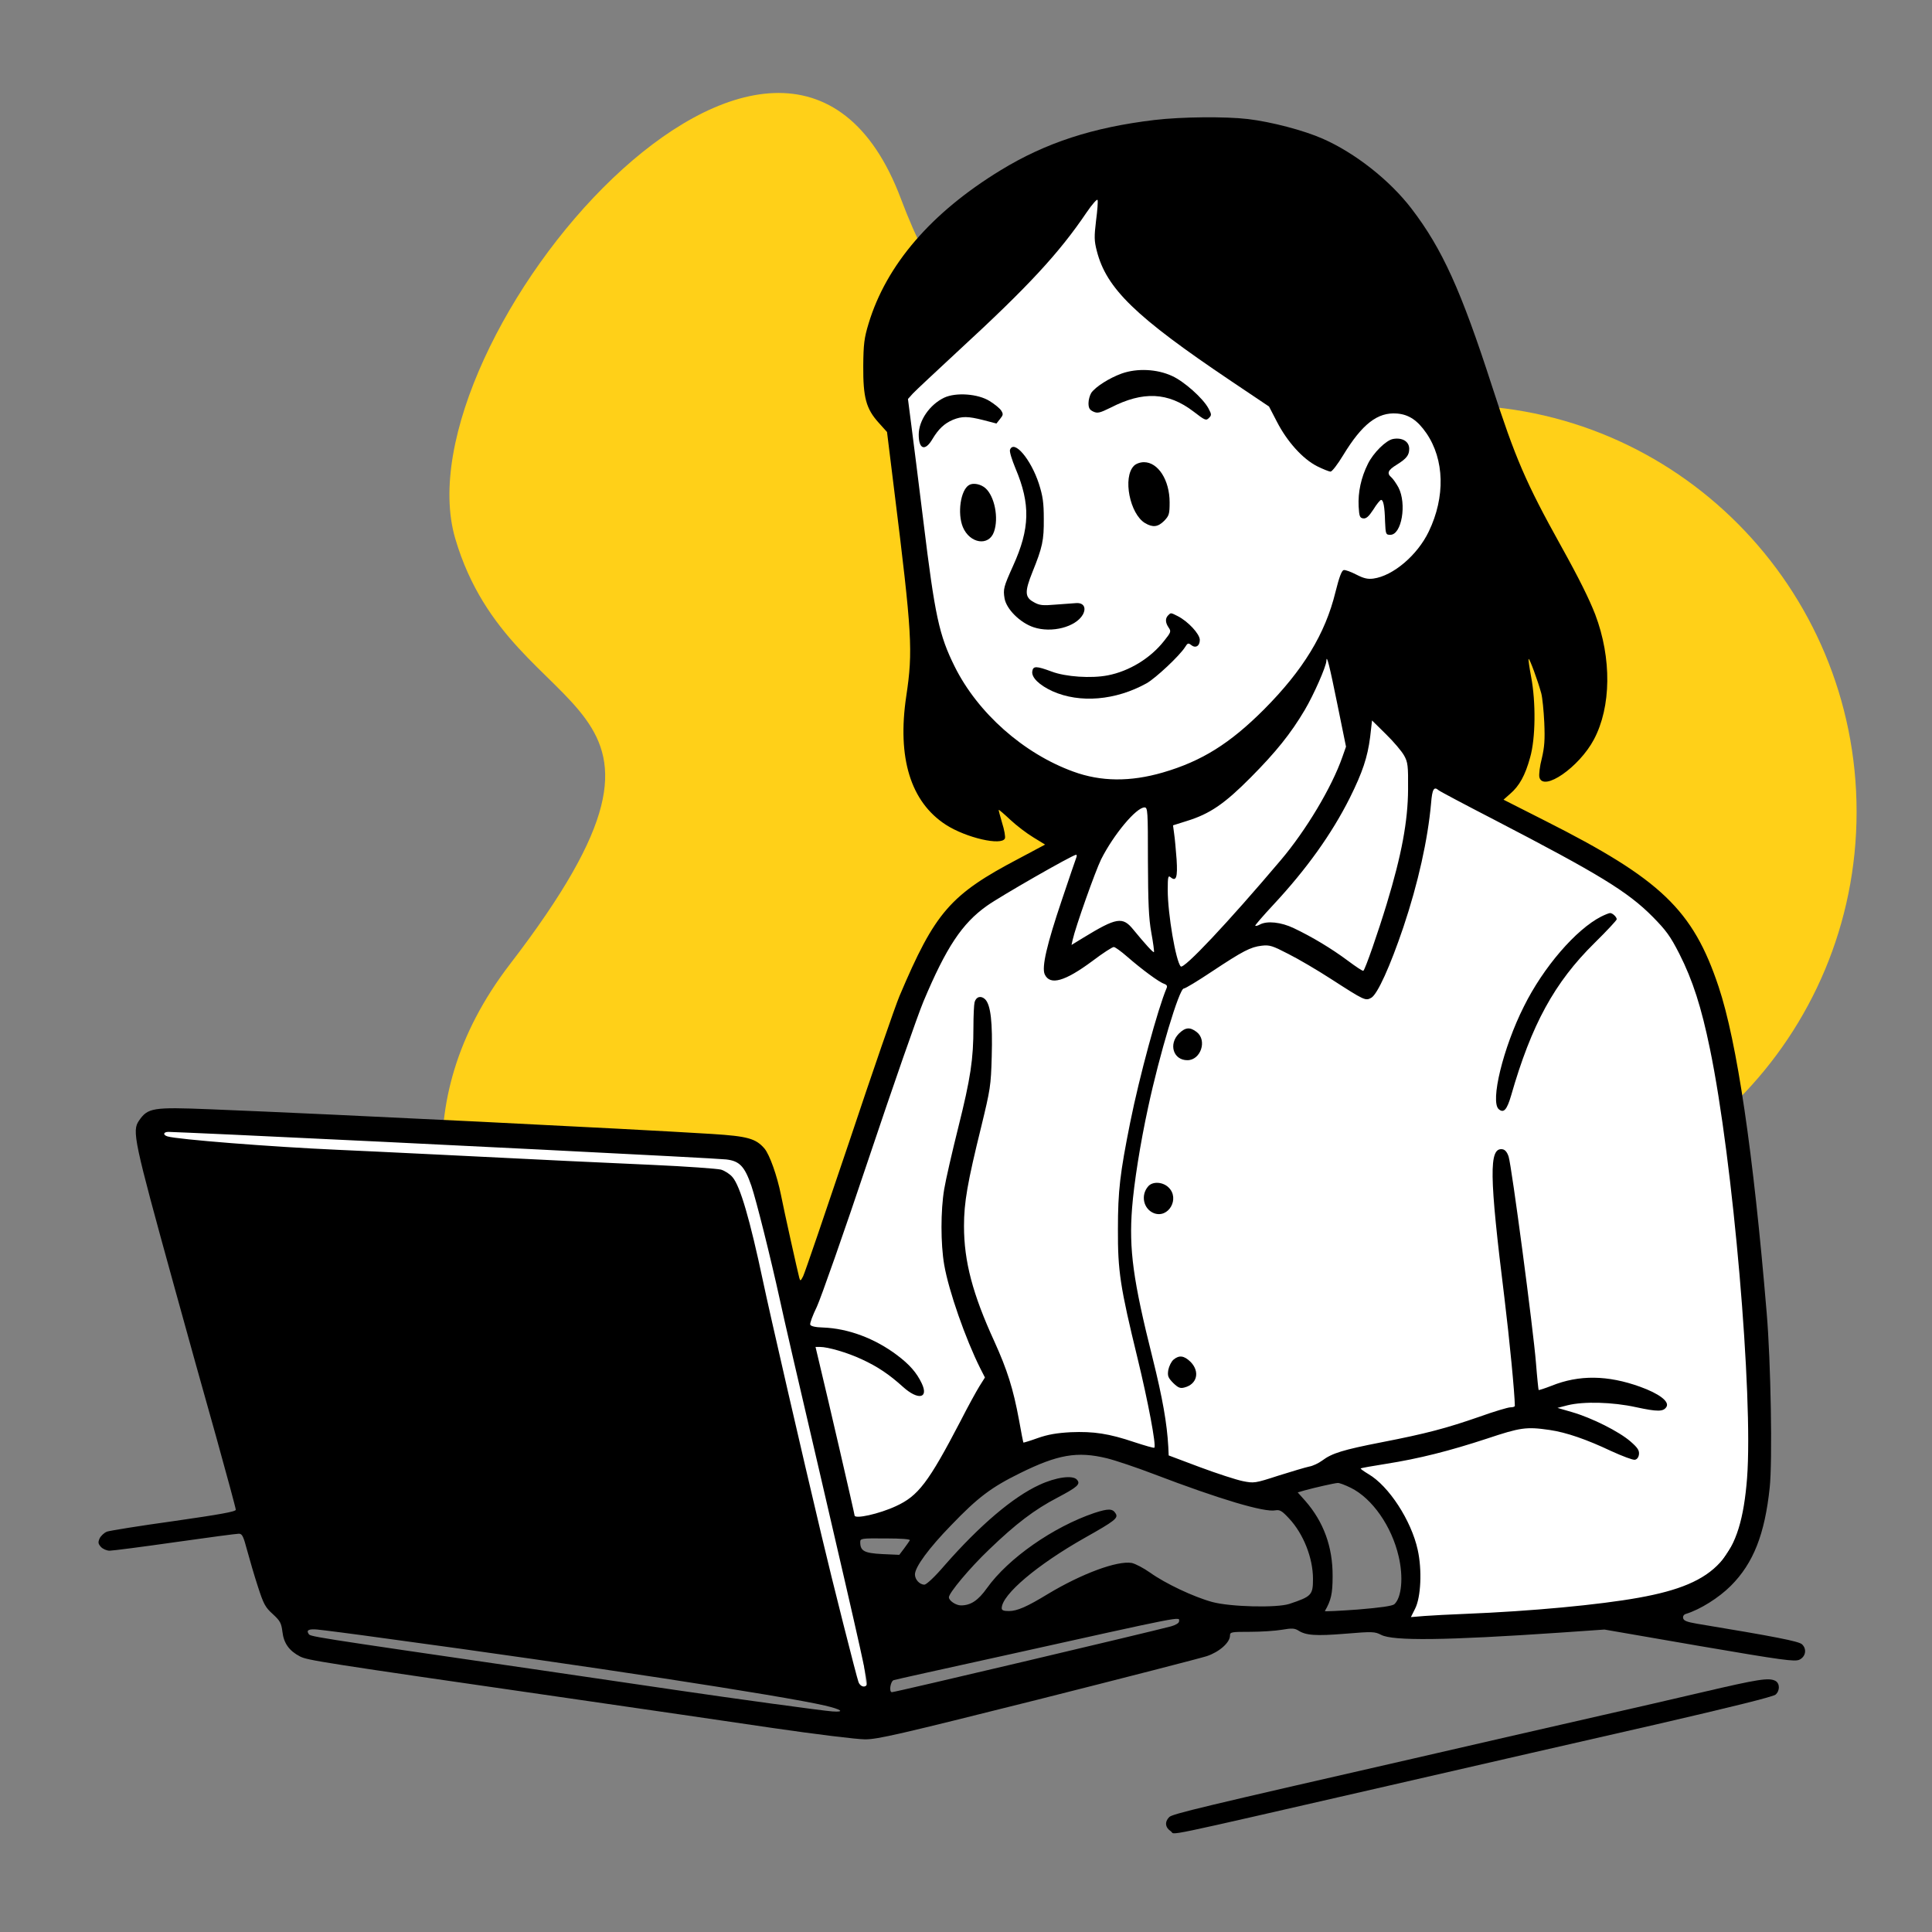 <?xml version="1.0" encoding="UTF-8" standalone="no"?><!DOCTYPE svg PUBLIC "-//W3C//DTD SVG 1.1//EN" "http://www.w3.org/Graphics/SVG/1.1/DTD/svg11.dtd"><svg width="100%" height="100%" viewBox="0 0 17780 17780" version="1.1" xmlns="http://www.w3.org/2000/svg" xmlns:xlink="http://www.w3.org/1999/xlink" xml:space="preserve" xmlns:serif="http://www.serif.com/" style="fill-rule:evenodd;clip-rule:evenodd;stroke-linecap:round;stroke-linejoin:round;stroke-miterlimit:1.5;"><rect x="0" y="0" width="17780" height="17780" fill="#808080" stroke="none"/><path d="M12172.6,11011.9c377.306,130.395 781.741,201.139 1202.43,201.139c2048.16,0 3711,-1676.83 3711,-3742.21c0,-2065.38 -1662.84,-3742.21 -3711,-3742.21c-996.837,0 -1902.4,397.202 -2569.39,1043.07c-906.84,-555.463 -1965.8,-1479.94 -2513.87,-2940.32c-1075.69,-2866.3 -4633.23,1318.21 -4102.09,3125.36c531.144,1807.15 2501.2,1316.25 504.07,3915.62c-1997.13,2599.38 1425.3,5213.73 1425.3,5213.73l5440.48,-1218.13l613.065,-1856.05Z" style="fill:#ffd018;"/><path d="M2804.17,10358.3l3854.17,170.834l341.667,165.277l816.667,3559.72l179.166,1429.17l-2841.67,-2216.67l-3166.67,-2429.17l-616.667,-679.167l1433.33,0Z" style="fill:#fff;"/><path d="M9525,7283.33l-912.5,-1108.33l-400,-2791.67l1687.5,-1845.83l1595.83,-66.667l1895.83,2050l375.945,1658.33l-1138.44,995.833l250,1175l-1620.83,2370.83l-1420.83,-137.5l-175,-1180.57l175,-873.6l-312.5,-245.834Z" style="fill:#fff;"/><path d="M8298.62,14010.4l763.888,-659.721l1006.95,-69.446l1250,381.946l364.584,86.804l746.525,-243.054l399.308,468.75l156.25,572.917l-173.612,364.583l572.916,86.804l2274.3,-329.862l486.113,-746.525l86.804,-1180.56l-243.054,-2031.25l-138.888,-1354.17l-555.558,-1041.67l-1302.08,-746.525l-729.167,-503.475l-572.917,-677.084l-225.691,416.667l-329.863,833.333l-659.721,904.28l-607.641,484.612l-173.609,-484.612l-17.362,-609.138l-0,-590.279l-399.304,-0l-434.029,451.387l-607.638,312.5l-476.742,435.53l-408.675,814.47l-434.029,1232.64l-399.304,1128.47l-190.975,399.304l260.417,1232.64l208.333,711.804l503.475,-52.083Z" style="fill:#fff;stroke:#000;stroke-width:17.38px;"/><g><path d="M10625,1104.17c-565.971,67.708 -1000,208.333 -1414.93,461.804c-640.625,390.625 -1053.82,871.529 -1217.02,1413.2c-39.929,131.945 -46.875,187.5 -48.608,388.887c-1.738,289.933 26.042,394.1 142.358,522.571l76.392,85.071l65.971,534.721c164.929,1326.39 173.612,1479.17 111.112,1895.83c-85.071,567.708 39.929,973.958 364.584,1184.03c185.762,119.792 515.625,196.179 543.4,125c5.208,-13.892 -5.209,-78.125 -26.042,-142.362c-19.096,-64.238 -32.983,-118.055 -31.25,-119.792c1.737,-3.471 50.35,38.196 107.642,92.013c55.554,52.083 151.041,125 211.804,161.458l107.637,65.975l-237.846,126.733c-635.416,333.334 -774.304,493.059 -1102.43,1267.36c-38.196,90.279 -248.267,697.916 -465.279,1348.96c-218.75,649.304 -407.987,1204.86 -421.875,1230.9c-22.571,43.4 -26.042,45.138 -34.721,13.888c-12.154,-43.405 -142.362,-626.738 -168.404,-762.155c-36.458,-180.554 -104.167,-369.791 -151.042,-427.083c-79.862,-93.75 -156.25,-114.583 -482.637,-135.416c-751.738,-46.876 -3414.93,-178.817 -4623.25,-227.43c-524.304,-20.833 -569.442,-13.887 -651.042,104.167c-65.971,95.488 -48.608,177.083 319.446,1510.42c114.583,414.929 289.929,1046.88 390.625,1401.04c98.958,355.905 180.554,657.988 180.554,670.138c0,17.362 -145.833,43.404 -569.441,104.167c-314.238,43.404 -592.017,88.541 -616.321,97.225c-26.042,10.416 -55.554,38.191 -67.709,62.5c-15.625,36.458 -13.887,48.608 12.154,78.125c17.359,19.095 53.817,34.72 79.859,34.72c27.779,0 296.875,-34.72 600.696,-78.125c303.821,-43.404 567.708,-78.125 588.541,-78.125c31.25,0 41.667,22.571 76.388,152.78c22.571,83.333 65.975,232.637 98.958,333.333c52.084,161.458 67.709,190.971 137.154,253.471c67.709,62.5 78.125,81.596 88.542,161.458c12.154,107.638 62.5,177.083 163.196,229.167c71.179,34.721 173.608,52.083 2446.18,380.208c654.512,95.488 1510.42,218.75 1904.51,277.779c392.363,57.292 774.309,104.167 848.959,104.167c116.321,-0 317.708,-46.875 1585.07,-364.583c798.612,-201.392 1500,-381.946 1559.03,-401.042c114.583,-38.196 213.541,-125 213.541,-189.238c0.001,-32.987 12.151,-34.72 185.763,-34.72c100.696,-0.001 232.638,-8.684 293.404,-19.101c90.275,-15.624 114.583,-13.887 149.304,6.946c69.446,45.138 159.721,52.084 435.763,29.513c248.266,-20.834 269.1,-19.096 326.391,10.416c109.375,57.292 586.805,52.084 1656.25,-20.833l399.305,-27.775l873.262,151.042c769.1,131.942 878.475,145.833 920.142,126.733c59.025,-27.775 71.179,-98.958 24.304,-142.358c-31.25,-27.779 -243.054,-69.446 -967.013,-189.238c-92.016,-15.625 -123.266,-27.779 -126.737,-52.083c-3.471,-17.362 6.946,-32.987 26.042,-38.196c130.208,-39.929 302.083,-147.566 413.195,-258.679c208.334,-208.333 312.5,-475.696 357.638,-904.512c26.042,-241.321 10.417,-1159.73 -27.779,-1605.9c-123.263,-1479.17 -272.567,-2493.05 -442.709,-3003.47c-236.108,-706.6 -529.512,-987.85 -1595.48,-1526.04l-383.683,-194.446l60.766,-53.821c85.067,-72.916 138.888,-170.137 184.026,-335.066c50.35,-175.35 53.82,-508.684 8.683,-744.792c-15.625,-83.333 -26.042,-156.25 -22.571,-161.458c8.679,-6.946 85.071,201.387 116.321,315.97c10.416,38.196 22.567,159.721 27.775,269.096c6.946,159.725 1.737,225.696 -22.567,329.863c-19.1,71.179 -27.779,149.304 -22.571,173.612c34.721,137.15 366.321,-92.016 501.738,-347.225c159.721,-300.346 164.929,-748.262 12.15,-1151.04c-55.554,-142.359 -145.833,-326.388 -317.708,-635.417c-321.18,-578.125 -416.667,-800.346 -631.942,-1465.28c-284.725,-881.946 -458.333,-1263.89 -739.583,-1631.95c-201.392,-263.887 -522.571,-515.625 -819.446,-645.833c-173.613,-76.388 -470.488,-154.513 -687.5,-180.554c-206.596,-24.309 -611.113,-20.834 -859.375,8.679l-0.017,-0Zm-538.196,927.083c-17.358,145.833 -17.358,184.029 6.946,277.779c88.542,347.221 355.904,605.9 1236.11,1197.92l348.958,234.375l72.917,140.625c93.75,182.292 236.108,340.275 368.054,407.983c55.554,27.779 112.846,50.35 125,50.35c13.887,0 65.971,-67.708 116.321,-151.041c175.345,-288.196 317.708,-397.571 494.791,-383.684c109.375,8.684 189.234,62.5 270.834,180.559c166.666,243.054 175.345,586.804 22.566,904.512c-104.166,218.75 -329.858,409.721 -510.416,434.029c-52.084,6.942 -88.542,-1.737 -156.25,-36.458c-50.346,-26.042 -102.43,-45.142 -116.317,-41.667c-19.1,3.471 -41.667,64.234 -76.392,203.125c-93.75,383.679 -296.875,717.013 -657.983,1079.86c-314.238,314.237 -572.917,475.695 -930.558,579.862c-298.609,86.804 -569.442,85.071 -824.65,-8.679c-458.334,-166.667 -878.475,-539.933 -1090.28,-965.279c-144.095,-289.929 -182.291,-467.013 -288.195,-1335.07c-43.4,-354.167 -93.75,-751.733 -111.109,-885.417l-31.25,-243.054l45.138,-50.346c24.304,-26.041 217.012,-206.6 427.083,-401.041c635.417,-585.071 918.404,-890.625 1171.88,-1265.62c52.083,-76.392 97.221,-126.738 100.696,-114.584c5.208,12.15 -1.738,98.959 -13.892,190.971Zm2223.96,4465.29l76.391,375l-32.987,93.75c-97.221,279.512 -335.071,677.083 -569.446,953.125c-487.846,576.387 -890.625,1003.47 -918.4,975.691c-45.142,-46.875 -119.792,-482.637 -119.792,-703.125c0,-119.791 3.471,-137.15 26.042,-118.054c52.083,43.404 65.971,1.738 55.554,-163.196c-6.946,-86.804 -15.625,-192.708 -22.571,-236.108l-10.416,-78.125l126.737,-39.933c213.542,-65.971 347.221,-157.984 588.542,-401.042c230.904,-232.637 368.054,-402.775 496.529,-619.792c83.333,-140.625 197.917,-401.041 199.65,-453.125c1.737,-64.233 27.779,38.196 104.167,414.934Zm611.112,456.596c34.721,62.5 38.196,93.75 36.458,312.5c-1.737,291.666 -59.029,600.695 -196.179,1052.08c-79.862,262.154 -196.183,598.958 -215.279,616.321c-5.208,5.208 -69.446,-38.196 -144.096,-93.75c-149.308,-111.113 -328.125,-218.75 -496.529,-298.613c-116.321,-55.554 -244.792,-69.446 -312.5,-32.987c-19.096,10.416 -38.196,15.625 -41.667,10.416c-3.47,-3.47 71.18,-90.275 166.667,-192.708c305.554,-328.125 536.458,-651.042 703.125,-982.637c118.054,-237.846 163.196,-373.263 187.5,-560.763l17.363,-152.779l128.47,126.737c71.18,69.442 145.834,157.984 166.667,196.18Zm317.708,319.445c8.68,8.68 237.846,130.209 510.417,270.834c963.542,500 1229.17,661.458 1458.33,892.358c125,126.738 163.196,178.821 246.53,342.017c123.262,243.054 203.125,493.054 281.25,873.262c213.541,1029.51 399.304,3199.65 342.012,3951.39c-57.292,732.641 -270.833,970.487 -994.792,1100.7c-364.583,65.97 -993.054,125 -1602.43,149.304c-133.683,5.208 -300.35,13.891 -369.791,19.1l-126.738,10.416l38.196,-76.391c53.817,-104.167 65.971,-357.638 24.304,-543.4c-59.029,-269.1 -265.625,-586.809 -453.125,-696.184c-43.404,-26.041 -74.654,-48.608 -71.179,-52.083c1.733,-3.471 105.9,-22.567 229.167,-41.667c309.025,-48.608 588.541,-119.791 932.291,-232.637c307.292,-102.429 361.109,-111.113 576.388,-79.863c154.512,22.571 340.279,86.809 567.708,194.446c102.429,46.875 199.654,83.334 217.013,79.863c20.833,-3.475 34.725,-22.571 38.195,-50.35c3.471,-36.459 -12.154,-60.763 -78.125,-118.054c-105.904,-92.013 -355.904,-217.013 -534.72,-269.096l-137.155,-39.934l93.75,-24.304c147.571,-36.458 413.196,-29.512 626.738,17.363c201.387,43.4 255.208,43.4 282.983,-3.475c27.779,-48.609 -69.441,-121.525 -243.054,-184.025c-298.612,-107.642 -562.5,-111.113 -815.971,-8.684c-62.5,24.309 -116.321,41.667 -118.058,38.196c-1.733,-1.737 -13.888,-114.583 -24.304,-248.262c-24.304,-307.292 -223.959,-1814.24 -251.738,-1899.31c-13.887,-41.666 -32.983,-64.233 -57.291,-67.708c-125.001,-17.358 -121.525,237.85 19.1,1371.53c46.874,385.417 93.749,869.792 95.483,989.584c-0,8.679 -19.096,13.887 -39.929,13.887c-22.571,0 -151.042,38.196 -286.459,86.808c-310.762,107.638 -487.845,154.513 -897.57,234.375c-355.9,69.442 -458.334,100.692 -548.609,168.4c-32.987,24.309 -86.808,50.35 -119.791,55.559c-32.988,6.941 -161.459,45.137 -282.988,83.333c-218.75,71.179 -225.696,71.179 -329.863,50.346c-59.025,-12.154 -236.108,-69.446 -394.095,-128.471l-286.459,-107.642l-3.471,-78.125c-12.154,-217.012 -52.083,-446.179 -144.1,-815.971c-180.554,-718.75 -218.75,-1001.74 -189.233,-1383.68c17.358,-225.696 74.65,-590.279 147.567,-925.35c104.166,-486.108 286.458,-1093.75 328.125,-1093.75c13.891,0 128.475,-69.441 258.683,-156.25c288.192,-190.971 355.9,-225.691 458.333,-237.846c72.917,-8.679 98.959,0 246.525,76.388c90.28,45.142 267.363,149.308 390.625,229.167c312.5,201.391 317.709,203.125 371.53,173.612c57.291,-32.987 173.612,-289.929 295.137,-649.304c135.417,-402.779 225.696,-809.029 255.208,-1142.36c10.417,-128.47 26.042,-156.25 69.446,-118.054Zm-2675.35,647.567c1.734,388.892 6.942,527.779 31.25,663.196c17.359,93.75 27.775,175.346 24.305,178.821c-6.946,6.941 -79.863,-72.917 -190.971,-208.334c-97.225,-119.791 -152.779,-111.112 -460.071,76.388l-107.638,65.971l10.417,-46.875c26.042,-118.055 208.333,-631.942 262.15,-741.317c114.583,-227.433 322.917,-477.433 399.308,-477.433c29.513,-0 31.25,32.987 31.25,489.583Zm-659.725,-26.042c-6.941,17.363 -65.97,190.975 -131.941,387.155c-138.892,411.458 -187.5,619.791 -157.988,685.762c48.613,104.167 184.029,65.975 439.238,-123.263c93.75,-71.179 182.291,-128.47 196.179,-128.47c12.154,-0 67.708,39.929 125,90.275c133.679,116.32 293.404,234.375 338.542,248.266c24.304,8.679 31.25,20.834 22.57,39.929c-79.862,187.5 -250,812.5 -335.07,1236.11c-93.75,468.75 -112.846,628.471 -112.846,980.9c-1.738,388.892 20.833,532.987 180.554,1189.24c95.487,392.363 173.612,803.821 154.512,822.917c-3.47,5.209 -86.804,-19.096 -182.291,-50.346c-236.109,-79.862 -376.734,-100.695 -586.804,-92.016c-128.471,6.945 -210.071,20.833 -303.821,53.82c-71.179,26.042 -131.942,43.405 -131.942,41.667c-1.737,-1.737 -20.833,-93.75 -39.933,-204.862c-53.817,-291.667 -109.375,-465.275 -227.429,-725.692c-199.655,-435.767 -279.513,-736.113 -279.513,-1062.5c0,-217.017 31.25,-397.571 159.721,-918.404c81.596,-336.804 88.542,-371.529 95.487,-642.363c8.68,-310.762 -8.683,-473.958 -60.766,-526.041c-38.192,-36.459 -83.334,-24.305 -97.221,27.779c-5.208,20.833 -10.417,123.262 -10.417,229.166c0,295.138 -26.041,468.75 -138.887,920.138c-57.292,229.167 -116.321,486.112 -130.209,571.183c-32.987,196.179 -32.987,501.734 0,694.442c41.667,243.058 197.917,685.767 331.596,953.125l43.404,85.071l-50.35,79.862c-27.775,45.138 -107.637,189.234 -175.345,322.917c-295.138,565.971 -388.888,687.5 -593.75,781.25c-152.78,71.179 -380.209,121.525 -380.209,85.067c0,-13.888 -255.208,-1118.06 -319.446,-1381.94l-39.929,-168.404l41.667,-0c72.917,-0 251.737,52.083 381.946,112.846c147.566,67.708 255.208,140.625 381.941,255.208c138.892,125 237.85,105.904 171.875,-32.983c-46.875,-98.959 -112.845,-173.613 -225.691,-258.684c-204.863,-154.512 -449.654,-246.525 -682.292,-255.208c-71.183,-1.733 -112.85,-12.15 -118.058,-26.042c-5.209,-12.15 22.571,-86.804 60.766,-164.929c36.459,-78.125 251.734,-689.237 475.692,-1359.38c223.958,-668.404 451.392,-1321.18 505.208,-1449.65c210.071,-500 355.905,-718.75 583.334,-880.208c118.058,-85.067 784.725,-467.013 821.183,-470.484c6.942,-1.737 8.679,12.15 1.733,27.775Zm-7751.75,2548.61c1612.85,74.654 4420.12,215.279 4529.5,227.429c123.263,13.892 170.138,62.5 232.638,243.058c45.142,133.68 173.612,645.834 262.154,1048.61c22.571,109.375 187.5,824.654 366.321,1588.54c394.096,1696.18 446.179,1932.29 434.025,1954.86c-19.096,29.512 -60.763,15.625 -76.388,-24.304c-19.095,-52.084 -241.32,-928.821 -340.279,-1348.96c-175.346,-736.112 -482.637,-2072.92 -538.191,-2338.54c-121.53,-572.917 -210.071,-876.738 -281.25,-960.071c-22.571,-27.779 -71.184,-59.029 -105.905,-69.446c-34.72,-8.679 -317.708,-29.512 -628.47,-43.4c-588.542,-26.042 -836.809,-38.196 -1987.85,-95.487c-381.942,-19.096 -791.667,-38.196 -911.459,-43.405c-623.262,-27.775 -1473.96,-95.483 -1565.97,-123.262c-45.137,-13.888 -38.195,-41.667 8.68,-41.667c20.833,0 291.666,12.154 602.433,26.042l0.012,-0Zm8033,2977.43c78.125,19.1 274.309,85.071 437.5,147.571c600.696,229.167 1013.89,352.429 1114.58,331.596c39.933,-6.942 60.766,5.208 125,74.654c131.946,140.625 220.487,362.846 220.487,557.292c0,147.57 -13.887,161.458 -217.012,229.166c-116.321,38.196 -543.404,27.779 -710.071,-17.362c-171.875,-46.875 -432.292,-170.138 -572.917,-270.834c-59.029,-41.666 -135.416,-81.595 -168.404,-88.541c-131.942,-22.567 -458.333,97.225 -772.567,286.458c-190.975,116.321 -281.249,156.25 -357.641,156.25c-48.609,0 -65.971,-6.942 -65.971,-26.042c-0,-125 328.125,-401.041 763.887,-647.566c277.78,-156.25 310.767,-182.292 284.725,-223.959c-27.779,-46.875 -67.708,-46.875 -196.183,-5.208c-378.471,128.471 -791.667,416.667 -987.846,690.971c-81.596,114.583 -149.304,159.721 -239.583,159.721c-46.875,-0 -111.113,-43.4 -111.113,-74.65c0,-39.934 190.975,-269.1 371.53,-440.975c243.054,-234.375 416.666,-366.317 626.737,-475.692c187.5,-98.958 215.275,-125 180.554,-164.933c-36.458,-45.138 -192.708,-24.304 -345.487,46.875c-243.054,111.112 -550.346,373.266 -871.525,739.583c-92.017,107.642 -168.404,178.821 -187.5,178.821c-43.404,-0 -86.809,-46.875 -86.809,-93.75c0,-67.708 128.475,-243.054 333.334,-453.125c246.529,-256.946 369.791,-348.958 630.208,-477.429c350.696,-173.613 529.517,-204.863 802.083,-138.892Zm2246.53,272.571c196.179,97.221 375,352.429 439.237,630.208c45.138,190.971 27.775,380.209 -39.933,440.971c-19.096,15.625 -125,31.25 -336.804,48.613c-168.405,12.154 -305.555,19.095 -302.084,13.887c57.292,-98.958 71.179,-159.721 71.179,-321.179c1.738,-269.096 -83.333,-500 -250,-690.971l-71.179,-79.862l65.971,-19.096c95.488,-26.042 270.833,-65.975 302.083,-67.709c13.892,-1.737 69.446,19.096 121.53,45.138Zm-4059.03,482.637c-5.208,8.684 -29.512,43.405 -53.816,76.392l-43.404,57.292l-156.25,-6.946c-164.93,-8.679 -203.125,-27.779 -203.125,-109.375c-0,-34.721 6.945,-36.458 232.637,-34.721c149.308,0 229.167,6.942 223.958,17.358Zm2477.43,746.53c-0,13.887 -29.517,32.987 -72.917,45.137c-210.071,55.558 -2538.2,605.904 -2569.45,605.904c-29.512,0 -13.887,-102.429 17.363,-111.112c15.625,-5.209 454.858,-102.429 975.691,-217.013c1753.48,-388.887 1649.31,-368.054 1649.31,-322.916Zm-7291.67,157.987c1810.76,244.792 3642.36,526.042 4032.98,616.317c154.517,36.458 187.5,62.5 67.709,53.821c-95.484,-6.946 -904.513,-118.055 -1435.76,-196.18c-256.946,-38.195 -815.971,-119.791 -1241.32,-182.291c-2204.86,-321.184 -2126.73,-309.029 -2144.1,-338.542c-20.834,-31.25 6.945,-43.404 81.595,-36.458c41.667,3.471 328.125,39.929 638.892,83.333Z" style="fill-rule:nonzero;"/><path d="M10322.9,3437.5c-114.584,41.667 -237.846,119.792 -279.513,177.083c-13.891,22.571 -26.041,64.238 -26.041,95.488c-0,45.137 10.416,62.5 45.137,78.125c38.196,17.358 59.029,12.15 157.988,-36.458c300.345,-154.517 529.512,-142.363 762.15,34.72c105.904,81.596 116.32,86.805 142.362,60.763c26.042,-26.042 26.042,-32.983 -3.471,-88.542c-50.35,-93.75 -223.958,-248.262 -335.071,-298.608c-138.887,-64.238 -321.179,-72.917 -463.541,-22.571Z" style="fill-rule:nonzero;"/><path d="M8689.25,3659.72c-133.683,64.237 -234.375,210.071 -234.375,340.279c0,135.417 59.025,156.25 126.733,39.929c55.559,-92.012 107.642,-142.358 189.238,-177.083c83.333,-32.984 135.417,-32.984 279.512,3.475l119.792,31.25l32.988,-41.667c29.512,-36.458 31.25,-45.141 10.416,-78.125c-13.887,-20.833 -60.762,-59.029 -105.904,-86.808c-107.637,-67.708 -310.762,-81.596 -418.4,-31.25Z" style="fill-rule:nonzero;"/><path d="M12819.5,4039.93c-64.237,12.154 -180.558,126.738 -230.904,229.167c-62.5,125 -92.012,260.417 -85.071,392.362c5.209,90.279 10.417,104.167 41.667,109.375c27.779,3.471 50.35,-15.625 93.75,-81.596c29.517,-48.612 62.5,-88.541 71.183,-88.541c20.834,-0 32.984,59.025 36.459,199.65c5.208,116.321 6.941,121.529 48.608,121.529c104.167,-0 152.779,-284.721 74.654,-435.763c-20.833,-38.195 -50.346,-79.862 -64.237,-92.016c-45.138,-38.192 -32.984,-67.709 46.875,-116.317c92.016,-57.292 116.32,-88.542 116.32,-147.571c0,-67.708 -64.237,-105.904 -149.304,-90.279Z" style="fill-rule:nonzero;"/><path d="M9295.12,4138.89c-6.942,15.626 17.362,92.017 50.35,171.876c138.887,328.125 133.679,553.82 -22.571,897.57c-86.804,192.709 -92.012,213.542 -78.125,298.613c17.363,98.958 142.363,223.958 267.363,265.625c166.666,55.554 387.15,-1.738 453.125,-116.321c34.72,-64.237 6.941,-111.112 -62.5,-105.904c-27.78,1.737 -112.85,8.683 -189.238,13.892c-118.054,10.416 -147.571,6.941 -199.654,-22.571c-83.333,-45.138 -85.067,-95.488 -12.15,-277.779c92.012,-227.43 105.9,-291.667 104.167,-489.584c-0,-147.566 -8.684,-208.333 -45.142,-322.916c-74.65,-227.43 -229.167,-407.984 -265.625,-312.5Z" style="fill-rule:nonzero;"/><path d="M10435.8,4286.46c-105.9,105.904 -38.192,444.446 102.433,527.779c71.179,41.667 118.054,36.459 175.346,-20.833c45.138,-46.875 50.346,-62.5 50.346,-170.142c0,-204.858 -105.9,-369.791 -236.108,-369.791c-34.725,-0 -72.917,13.891 -92.017,32.987Z" style="fill-rule:nonzero;"/><path d="M8918.42,4463.54c-78.125,45.137 -109.375,260.416 -57.292,387.154c64.233,152.775 239.583,178.816 286.458,43.4c45.138,-128.471 5.209,-326.388 -78.125,-401.042c-43.404,-38.191 -112.85,-52.083 -151.041,-29.512Z" style="fill-rule:nonzero;"/><path d="M10750,5663.21c-27.779,27.775 -26.042,67.709 5.208,112.846c24.305,34.721 20.834,43.404 -41.666,121.529c-125,159.721 -321.18,279.513 -519.096,317.709c-151.042,29.512 -387.154,13.887 -515.625,-34.725c-140.625,-52.084 -171.875,-53.817 -178.821,-1.734c-8.679,55.555 64.237,126.734 185.762,182.292c251.738,112.846 581.6,85.067 866.321,-72.917c83.334,-46.875 305.554,-255.208 354.167,-333.333c22.571,-36.458 29.512,-39.933 55.554,-19.1c39.933,32.988 79.863,10.417 79.863,-46.875c-0,-53.817 -107.638,-170.137 -203.125,-218.75c-65.971,-32.983 -62.5,-32.983 -88.542,-6.942Z" style="fill-rule:nonzero;"/><path d="M14734.4,8435.75c-230.904,118.058 -531.25,465.279 -710.071,826.392c-190.971,378.47 -312.5,878.47 -230.9,946.179c45.138,38.196 74.65,5.208 112.846,-125c187.5,-654.513 399.304,-1041.67 767.363,-1404.51c112.845,-111.112 204.858,-210.071 204.858,-218.75c-0,-20.833 -38.192,-57.291 -60.763,-57.291c-10.416,-0 -48.612,15.625 -83.333,32.983Z" style="fill-rule:nonzero;"/><path d="M10849,9512.17c-97.22,98.958 -50.345,244.791 78.125,244.791c123.263,0 184.03,-182.291 86.805,-258.683c-62.501,-48.608 -104.167,-45.137 -164.93,13.892Z" style="fill-rule:nonzero;"/><path d="M10567.7,10916.7c-72.916,81.596 -45.137,210.071 52.084,248.262c133.679,50.35 239.583,-133.679 135.416,-236.108c-52.083,-52.083 -145.833,-59.029 -187.5,-12.154Z" style="fill-rule:nonzero;"/><path d="M10800.3,12512.2c-20.833,17.358 -41.666,60.762 -48.608,95.483c-8.683,55.558 -1.738,71.183 45.137,119.792c45.138,43.404 64.238,52.083 102.43,41.666c118.058,-29.512 145.833,-145.833 57.291,-236.108c-59.025,-57.292 -104.166,-64.237 -156.25,-20.833Z" style="fill-rule:nonzero;"/><path d="M15668.4,15572.9c-276.042,64.237 -694.446,161.458 -928.821,213.541c-234.375,53.821 -616.321,140.625 -850.696,194.446c-234.375,53.817 -625,144.096 -868.054,199.65c-1960.07,447.917 -2230.9,512.154 -2260.42,541.667c-43.404,43.404 -38.196,95.487 13.888,130.208c52.083,32.988 -187.5,83.334 2003.48,-418.4c769.095,-177.083 1876.73,-430.558 2463.54,-564.237c677.084,-156.25 1078.12,-255.209 1098.96,-274.304c41.666,-36.459 39.929,-104.167 -1.738,-126.738c-60.762,-31.25 -157.987,-15.625 -670.137,104.167Z" style="fill-rule:nonzero;"/></g></svg>